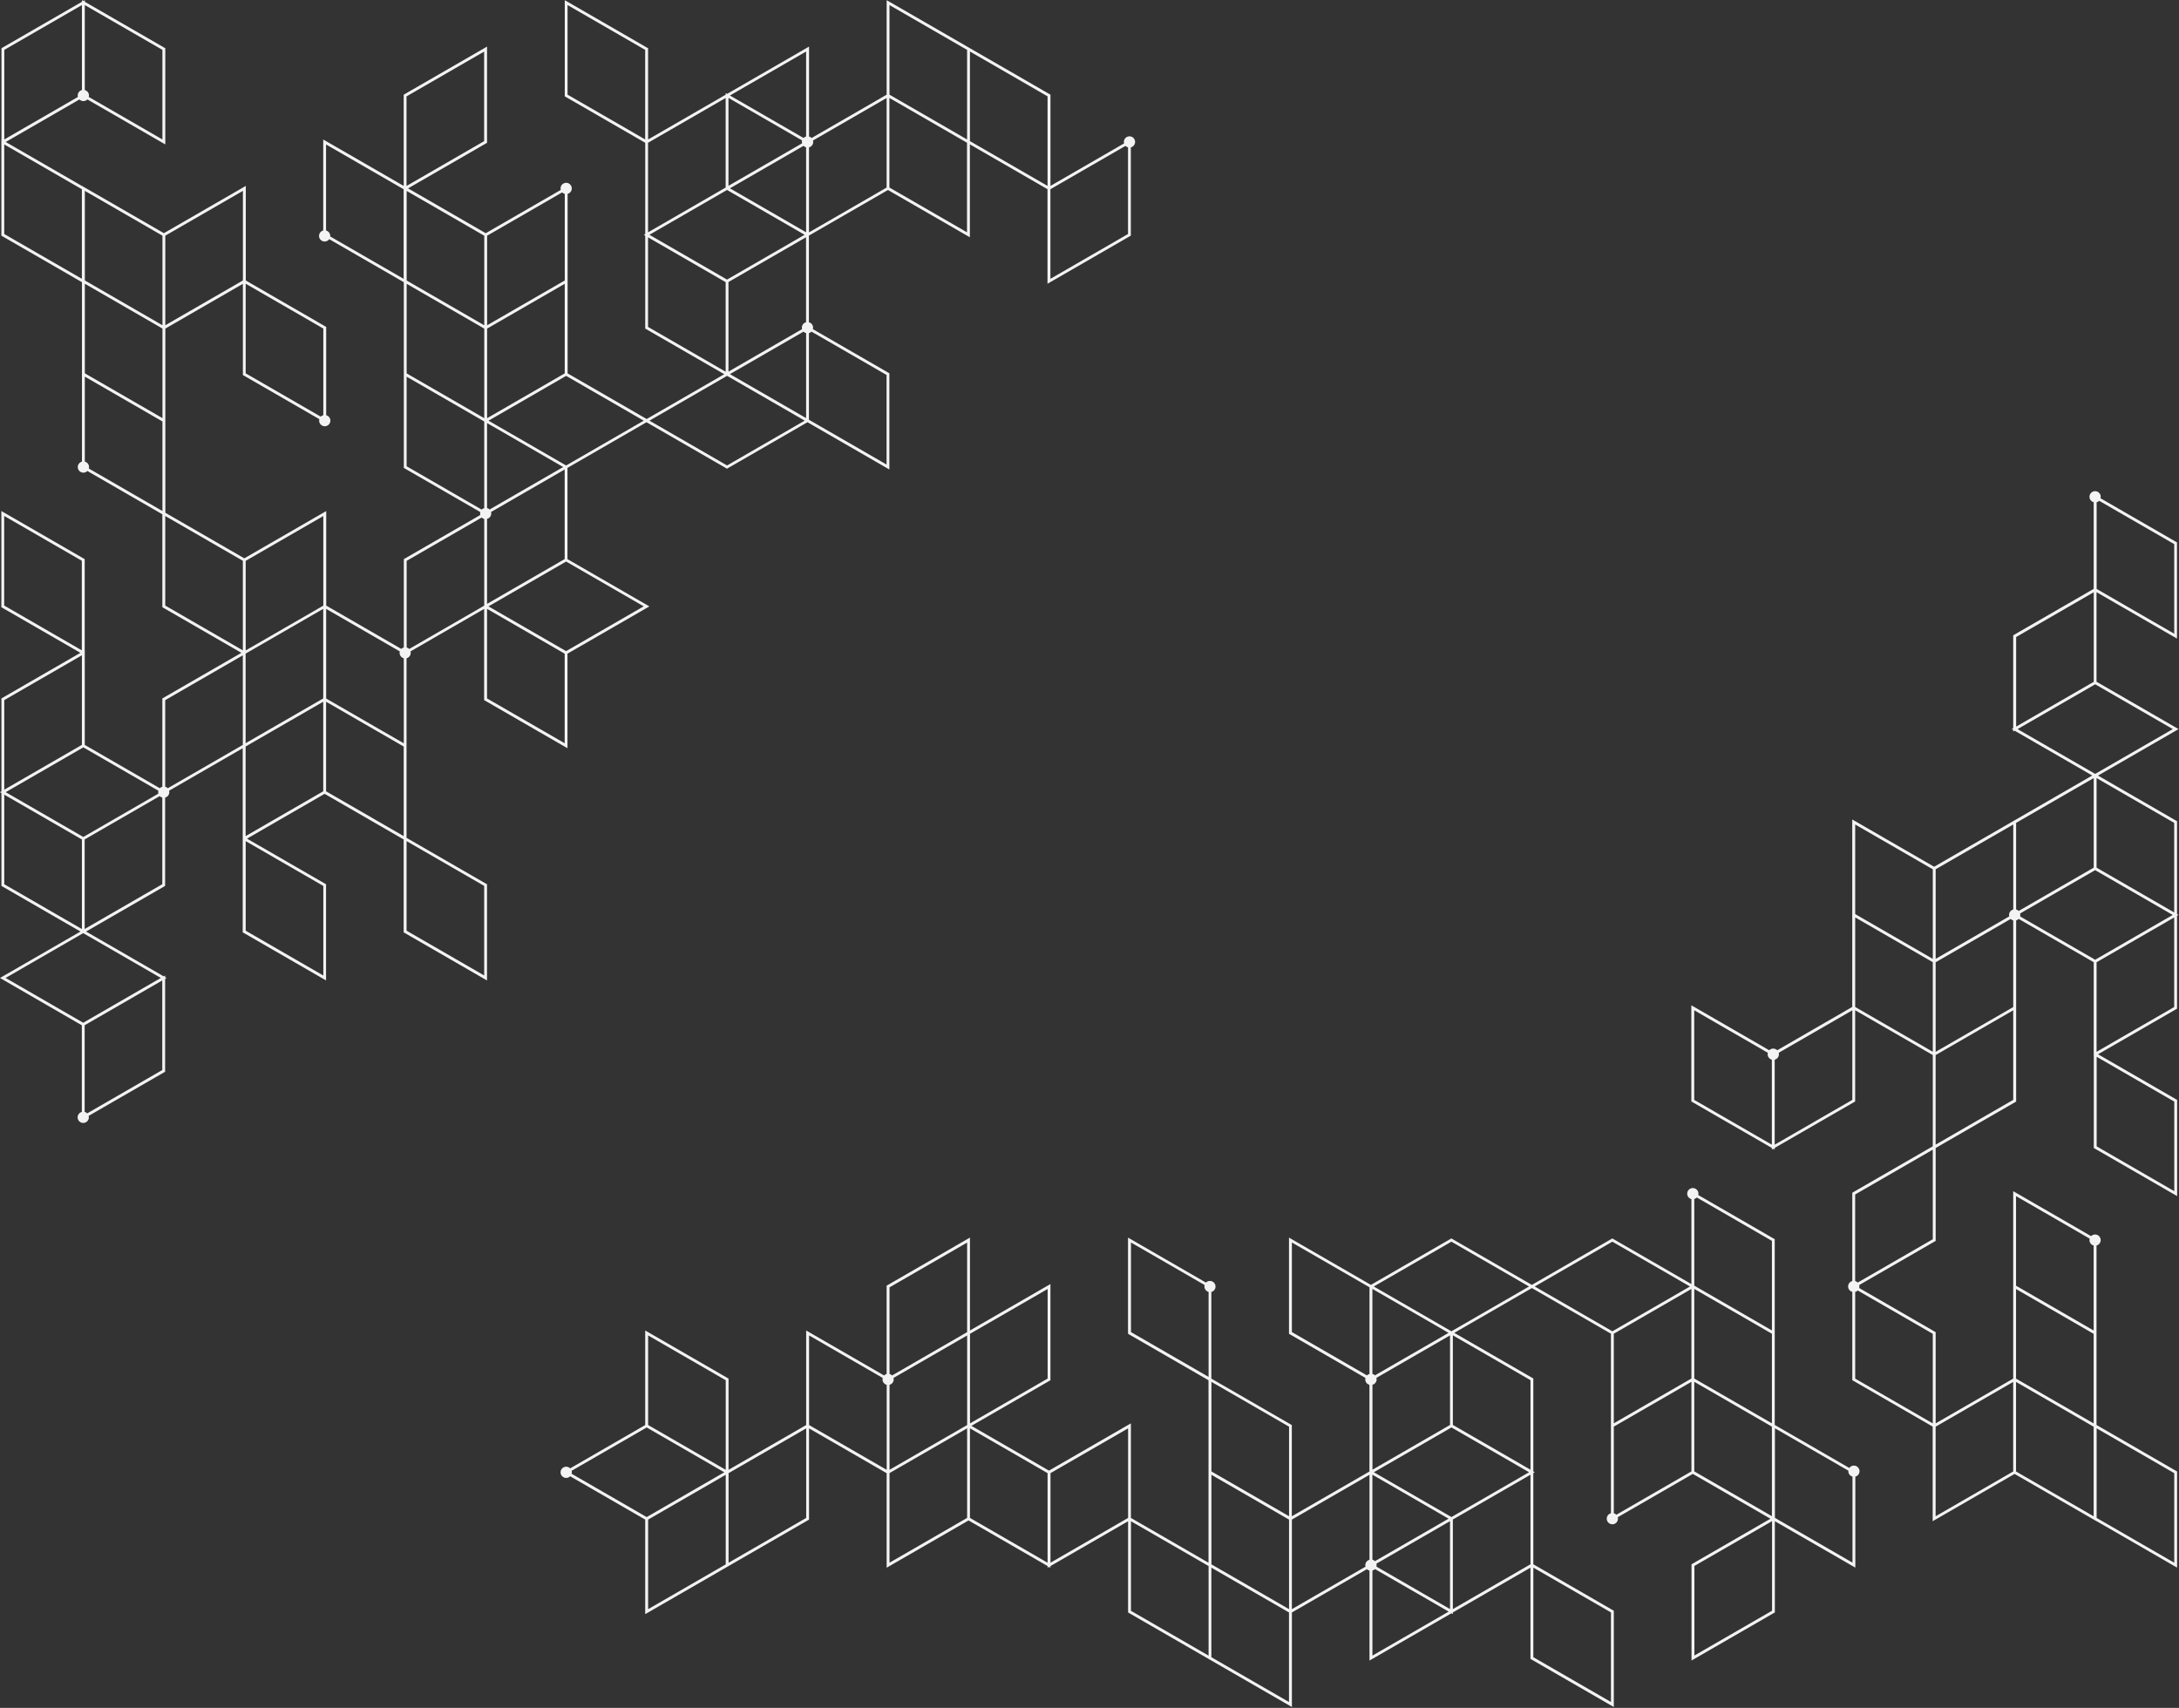 <svg xmlns="http://www.w3.org/2000/svg" width="1333" height="1045"><rect width="100%" height="100%" fill="#333333" stroke="none"/><path fill="#F3F3F3" d="M691.786 90.134v54.046l-50.983 29.428v-57.859l-47.485-27.417v56.845l-50.108-28.921-48.359 27.906v53.031a3.417 3.417 0 0 1 2.554 3.306c0 .315-.053.613-.14.893l46.365 26.769.437.245v58.856l-50.091-28.921-49.234 28.431-49.234-28.413-48.359 27.924v55.829l50.109 28.921-50.109 28.921v57.86l-50.546-29.184-.438-.245v-55.83l-45.052 26.017c.07.28.14.577.14.892a3.418 3.418 0 0 1-2.554 3.307v109.875l48.796 28.169.438.245v58.857l-50.547-29.184-.437-.245v-56.844L198.59 485.72l-47.484 27.416 47.921 27.661.438.245v58.857l-50.546-29.183-.438-.245V457.796l-45.052 26.017c.07.28.14.577.14.892a3.418 3.418 0 0 1-2.554 3.307v54.045l-48.359 27.924 47.484 27.416.875-.507v1.015l.874.507-.874.507v56.845l-46.802 27.014c.07.28.14.577.14.892 0 1.89-1.54 3.429-3.43 3.429a3.435 3.435 0 0 1-3.429-3.429 3.418 3.418 0 0 1 2.555-3.307v-53.03L-.008 598.394l49.234-28.413-47.921-27.679-.438-.245v-56.844l-.875-.508.875-.507v-56.845l48.324-27.906L1.27 371.786l-.438-.245v-58.857l50.546 29.183.438.245v55.848h.035v57.824l45.909 26.507a3.48 3.48 0 0 1 1.557-.893v-54.045l48.36-27.906-47.922-27.661-.438-.245v-56.862L53.443 288.19a3.429 3.429 0 0 1-2.432 1.014 3.434 3.434 0 0 1-3.429-3.429 3.417 3.417 0 0 1 2.554-3.307V172.663L1.27 144.442l-.438-.245V85.341l.07.052V29.511L50.136 1.097V.082l.875.508.875-.508v1.015l48.796 28.169.438.245v58.856L53.46 60.846a3.424 3.424 0 0 1-4.864 0L3.509 86.88l46.645 26.927v-.053l50.108 28.921 50.109-28.921v57.877l48.744 28.151.437.245v54.045a3.418 3.418 0 0 1 2.555 3.307c0 1.89-1.54 3.429-3.43 3.429a3.435 3.435 0 0 1-3.429-3.429c0-.315.053-.612.14-.892l-46.364-26.769-.438-.245V173.66l-47.431 27.382v112.692l48.306 27.888 50.109-28.92v57.841l45.909 26.507c.42-.42.963-.735 1.558-.892v-54.046l46.801-27.013c-.07-.28-.139-.578-.139-.893 0-.315.052-.612.139-.892l-46.364-26.769-.437-.245V172.681l-45.63-26.349a3.449 3.449 0 0 1-2.799 1.452c-1.89 0-3.43-1.54-3.43-3.429a3.417 3.417 0 0 1 2.555-3.307v-55.69l49.234 28.414v-55.83l50.983-29.429V87.37l-48.307 27.889 47.502 27.434 45.927-26.507c-.07-.28-.14-.577-.14-.892 0-1.89 1.54-3.43 3.43-3.43a3.435 3.435 0 0 1 3.429 3.43 3.416 3.416 0 0 1-2.555 3.306v109.858l48.359 27.924 47.485-27.417-47.922-27.661-.437-.245v-56.844l-.875-.508.875-.507V87.37l-48.797-28.169-.437-.245V.1l50.546 29.183.437.245v55.83l47.485-27.416v-1.015l.874.507 50.109-28.921v55.043a3.464 3.464 0 0 1 1.557.892l45.91-26.506V.1l49.234 28.413 50.546 29.166.437.245v55.83l45.052-26.017c-.07-.28-.14-.577-.14-.892a3.435 3.435 0 0 1 3.43-3.429 3.435 3.435 0 0 1 3.429 3.429 3.418 3.418 0 0 1-2.555 3.307ZM150.301 569.473l47.484 27.417v-54.815l-47.484-27.417ZM50.049 343.11 2.564 315.693v54.815l47.485 27.417ZM99.352 85.323V30.508L51.868 3.092v52.015a3.418 3.418 0 0 1 2.555 3.307c0 .315-.053.612-.14.892l45.052 26.017ZM50.119 55.107V3.092L2.634 30.508v54.815l45.053-26.017c-.07-.28-.14-.577-.14-.892a3.417 3.417 0 0 1 2.554-3.307Zm541.45 32.228-47.485-27.416v54.815l47.485 27.416V87.353Zm-98.451 2.782a3.328 3.328 0 0 1-1.557-.892l-45.035 25.999 46.61 26.909V90.117Zm-47.484 82.459v54.815l45.052-26.017c-.07-.28-.139-.577-.139-.892a3.417 3.417 0 0 1 2.554-3.307v-52.016l-47.484 27.417Zm47.484 31.23a3.47 3.47 0 0 1-1.557-.892l-45.035 25.999 46.61 26.909v-52.016Zm-48.359-32.735 47.485-27.416-21.573-12.457-25.912-14.96-47.484 27.417 21.573 12.457Zm.875-57.352 45.052-26.017c-.07-.28-.139-.577-.139-.892 0-.315.052-.612.139-.892l-45.052-26.017Zm96.701 115.701-45.91-26.506c-.42.42-.962.735-1.557.892v53.031l47.484 27.416v-54.815ZM297.95 317.478v52.016l47.484-27.417v-54.815l-45.052 26.017c.07.28.14.577.14.892a3.418 3.418 0 0 1-2.554 3.307Zm0-6.614a3.475 3.475 0 0 1 1.557.893l45.035-25.999-46.592-26.909Zm48.359 32.736-47.484 27.416 23.287 13.437 24.197 13.962 47.484-27.417-47.484-27.416Zm-48.359 83.753 47.484 27.416v-54.815l-47.484-27.416Zm-49.234 142.103 47.484 27.416v-54.815l-47.484-27.416Zm-1.749-112.675-15.537-8.975-31.948-18.441v54.815l47.485 27.417Zm-49.234-84.243-23.742 13.699-23.743 13.7v54.815l23.743-13.7 23.742-13.699Zm-47.485 139.059 47.485-27.417v-54.815l-23.742 13.7-23.743 13.699v54.815Zm-50.983-23.603a3.315 3.315 0 0 1-1.557-.892l-45.91 26.507v54.815l47.484-27.417v-53.03Zm0 166.72v-54.815l-47.484 27.416v53.031a3.315 3.315 0 0 1 1.557.892l45.91-26.506Zm-48.359-28.921 47.484-27.416-46.609-26.909-.875-.507-.875.507-46.609 26.909ZM2.617 541.042l47.484 27.417v-54.815L2.617 486.227Zm0-57.859 47.484-27.416v-54.815L2.617 428.368Zm48.359-25.894L3.492 484.705l21.572 12.457 25.912 14.959 45.927-26.524c-.07-.279-.14-.577-.14-.892 0-.315.053-.612.14-.892Zm50.109 24.109a3.321 3.321 0 0 1 1.557.893l45.909-26.507v-54.815l-47.484 27.416v53.031Zm0-110.872 47.484 27.416v-54.815l-47.484-27.416Zm-49.182-88.058a3.418 3.418 0 0 1 2.555 3.307c0 .315-.053.613-.14.892l45.052 26.017v-54.815l-47.484-27.416v52.015Zm47.484-81.444-47.484-27.416v54.815l47.484 27.416Zm-49.303-85.24L2.599 88.367v54.815l47.485 27.417Zm1.819 55.812 47.484 27.416v-54.815l-47.484-27.416Zm98.415 56.845 45.91 26.506c.42-.42.962-.735 1.557-.892v-53.031l-47.484-27.416v54.815Zm-1.714-57.825v-53.835l-47.484 27.416v54.815l47.431-27.381v-1.032h.035Zm49.181 145.13-47.484 27.416v54.815l23.742-13.699 23.742-13.7v-54.815Zm1.75 56.844v54.816l27.136 15.659 20.348 11.739v-52.015a3.417 3.417 0 0 1-2.554-3.307c0-.315.052-.612.14-.892l-45.053-26.017Zm49.234-29.428v53.031a3.315 3.315 0 0 1 1.557.892l45.909-26.507v-53.03a3.328 3.328 0 0 1-1.557-.892Zm0-57.859 45.909 26.506a3.47 3.47 0 0 1 1.557-.892v-53.031l-.874-.507-46.61-26.909v54.815Zm0-113.672 47.484 27.416v-54.815l-47.484-27.416Zm47.484 29.428-47.484-27.416v54.815l47.484 27.416ZM199.465 88.402v52.646a3.418 3.418 0 0 1 2.554 3.307c0 .105-.017.21-.035.314l44.948 25.947v-54.815l-47.485-27.416Zm96.7-56.844-47.484 27.416v54.815l47.484-27.416Zm49.304 87.042a3.306 3.306 0 0 1-1.557-.892l-45.909 26.507v54.815l47.484-27.417V118.6Zm-47.484 82.459v54.815l47.484-27.416v-54.815Zm48.359 28.921-47.484 27.417 47.467 27.416.874-.508 46.61-26.908-47.484-27.417Zm98.45 54.815 47.485-27.416-46.61-26.909-.875-.507-.874.507-46.61 26.909Zm-48.359-84.768 47.485 27.416v-54.815l-47.485-27.416Zm-1.749-169.519L347.201 3.092v54.815l47.485 27.416Zm1.749 56.844v54.816l47.485-27.417V59.936Zm50.109-28.92 45.035 25.999c.42-.42.962-.735 1.557-.893V31.523l-46.61 26.909Zm48.359 31.737v52.016l47.484-27.416V59.954L497.335 85.97c.07.28.14.578.14.893a3.416 3.416 0 0 1-2.554 3.306Zm49.234-87.042v54.797l47.484 27.416V30.525L544.137 3.109Zm96.701 55.812-47.485-27.416v54.815l47.485 27.416Zm1.749 56.845v54.815l47.484-27.417v-53.03a3.321 3.321 0 0 1-1.557-.893l-45.909 26.507Zm690.093 330.36-49.23 28.413 47.92 27.662.44.245v56.844l.87.508-.87.507v56.845l-48.33 27.906 47.94 27.679.44.245v58.856l-50.54-29.183-.44-.245v-55.847h-.04v-57.825l-45.91-26.506c-.42.42-.96.734-1.55.892v110.872l-49.24 28.414v56.845l-46.8 27.013c.09.298.14.595.14.91 0 .315-.05.613-.14.893l46.36 26.768.44.245v55.813l47.43-27.382V728.845l47.66 27.521a3.435 3.435 0 0 1 2.44-1.015c1.88 0 3.42 1.54 3.42 3.43a3.413 3.413 0 0 1-2.55 3.306v109.806l48.87 28.221.43.245v58.821l-49.3-28.466v.053l-50.11-28.921-50.11 28.921V872.89l-48.74-28.151-.44-.245v-54.045a3.414 3.414 0 0 1-2.55-3.307 3.414 3.414 0 0 1 2.55-3.307V729.79l49.24-28.414v-55.83l-47.49-27.416v55.83l-49.23 28.413v1.015l-.88-.507-.87.507v-1.015l-48.8-28.168-.44-.245v-58.857l47.66 27.521a3.433 3.433 0 0 1 4.87 0l45.91-26.506V501.414l50.1 28.921 48.36-27.906 48.36-27.924-47.48-27.416-.88.507v-1.015l-.87-.507.87-.507v-56.845l49.24-28.414v-53.03a3.423 3.423 0 0 1-2.56-3.307c0-1.89 1.54-3.429 3.43-3.429 1.89 0 3.43 1.539 3.43 3.429 0 .315-.05.612-.14.892l46.37 26.769.43.245v58.857l-49.23-28.414v54.815l50.11 28.921Zm-50.05 255.285 47.48 27.416V674.03l-47.48-27.416Zm47.43-197.933-47.49-27.416v54.815l47.49 27.416Zm0 57.859-47.49 27.417v54.815l47.49-27.417Zm-48.36 25.894 47.48-27.416-21.57-12.457-25.91-14.959-45.93 26.524c.07.28.14.577.14.892 0 .315-.05.612-.14.892l45.93 26.507Zm-50.11 28.921v-53.013a3.5 3.5 0 0 1-1.56-.892l-22.16 12.807-23.75 13.7v54.815l23.75-13.7 23.74-13.699Zm1.72 227.361 47.48 27.417v-54.815l-47.48-27.417Zm0-111.659v54.815l47.48 27.416v-52.016a3.413 3.413 0 0 1-2.55-3.306c0-.315.05-.613.14-.893l-45.06-26.016Zm49.3 196.9 47.48 27.417v-54.816l-47.48-27.416Zm-1.82-55.812-47.48-27.416v54.815l47.48 27.416Zm-96.7 54.815 47.48-27.416v-54.815l-47.43 27.381v1.032h-.03v53.8Zm-1.71-56.845v-54.815l-45.91-26.506a3.5 3.5 0 0 1-1.56.892v53.03l47.48 27.417Zm-47.49-140.091v53.031a3.3 3.3 0 0 1 1.56.892l45.93-26.506v-54.815l-47.49 27.416Zm96.7-57.859v-54.815l-23.74 13.699-23.74 13.7v54.815l47.48-27.416Zm-195.15-54.815v54.815l47.48 27.416v-52.015a3.425 3.425 0 0 1-2.55-3.307c0-.315.05-.612.14-.892l-45.05-26.017Zm49.23 30.216v52.015l47.49-27.416v-54.815l-45.05 25.999c.07.28.14.577.14.892a3.422 3.422 0 0 1-2.56 3.307Zm49.24-32.246 47.48 27.417v-54.815l-47.48-27.417Zm0-56.844 47.48 27.416v-54.815l-47.48-27.416Zm49.23-27.417v54.816l23.74-13.7 21.31-12.3c-.07-.279-.14-.577-.14-.892a3.423 3.423 0 0 1 2.56-3.307v-52.015l-47.49 27.416Zm49.24 24.617c.59.158 1.13.455 1.55.893l45.91-26.507v-54.815l-47.48 27.416v53.031Zm47.48-83.473.88.507.87-.507 46.61-26.909-47.48-27.416-47.49 27.416Zm-47.48-28.431 47.48-27.417v-54.815l-47.48 27.417Zm96.7-56.845v-54.815l-45.91-26.507c-.42.42-.97.735-1.56.893v53.03l47.48 27.417Zm-291.05 342.555c0 .315-.05.612-.14.892l46.36 26.769.44.245v113.655l45.63 26.349a3.454 3.454 0 0 1 2.8-1.453c1.89 0 3.43 1.54 3.43 3.43a3.412 3.412 0 0 1-2.55 3.306v55.69l-49.24-28.413v55.83l-50.98 29.423v-58.869l48.3-27.889-47.5-27.434-45.924 26.507c.07.28.14.577.14.892 0 1.89-1.54 3.429-3.429 3.429a3.434 3.434 0 0 1-3.429-3.429 3.417 3.417 0 0 1 2.554-3.307V816.045l-48.359-27.923-47.484 27.416 47.921 27.661.438.245v56.845l.875.507-.875.507v55.83l48.796 28.169.438.245v58.913l-50.546-29.19-.438-.24v-55.832l-47.484 27.416v1.015l-.875-.507-50.109 28.918V961a3.479 3.479 0 0 1-1.557-.892l-45.909 26.506v57.846l-49.234-28.42-50.546-29.163-.438-.245v-55.83l-47.484 27.416v1.015l-.875-.508-.875.508v-1.015l-48.359-27.906-50.108 28.921v-57.842l-47.484-27.416v55.829l-50.984 29.429-49.234 28.413v-57.859l-45.909-26.507a3.427 3.427 0 0 1-2.432 1.015 3.435 3.435 0 0 1-3.43-3.429c0-1.89 1.54-3.429 3.43-3.429.962 0 1.819.385 2.432 1.015l45.909-26.507v-57.859l50.546 29.183.438.245v55.83l47.484-27.416v-57.842l47.659 27.521c.42-.42.962-.735 1.557-.892v-54.046l50.984-29.428v56.845l49.234-28.414v58.857l-48.359 27.906 47.466 27.399 50.109-28.921v57.859l47.484 27.417v-111.66l-48.796-28.169-.438-.245v-58.856l47.66 27.521a3.424 3.424 0 0 1 2.432-1.015 3.435 3.435 0 0 1 3.429 3.429 3.418 3.418 0 0 1-2.555 3.307v53.03l48.797 28.169.437.245v55.83l47.484-27.416v-53.031a3.418 3.418 0 0 1-2.554-3.307c0-.315.053-.612.14-.892l-46.364-26.769-.438-.245v-58.856l50.109 28.92 49.234-28.413 49.233 28.413 49.234-28.413 48.361 27.924v-52.016a3.423 3.423 0 0 1-2.56-3.307 3.435 3.435 0 0 1 3.43-3.429c1.89 0 3.43 1.54 3.43 3.429Zm44.91 28.921-45.91-26.506c-.42.419-.96.734-1.55.892v53.03l.87.508 46.61 26.909v-54.815Zm-96.698 111.66 47.488-27.416v-54.816l-47.488 27.417Zm49.238-27.416 47.48 27.416v-54.815l-47.48-27.417Zm47.48 29.428-47.48-27.416v54.815l47.48 27.416Zm49.3 83.229v-52.646a3.414 3.414 0 0 1-2.55-3.307c0-.105.02-.21.03-.315l-44.94-25.946v54.815l47.48 27.416Zm-96.7 56.841 47.49-27.413v-54.815l-47.49 27.416V1013Zm-49.301-87.04a3.316 3.316 0 0 1 1.557.893l45.914-26.507v-54.815l-47.488 27.416v53.031Zm-99.325-52.523-47.484 27.417 21.573 12.457 25.911 14.959 47.484-27.416-21.572-12.458Zm-48.359 80.937a3.315 3.315 0 0 1 1.557.892l45.035-25.999-46.609-26.909v52.016Zm47.484-23.602-45.052 26.016c.07.28.14.578.14.893 0 .315-.052.612-.14.892l45.052 26.017Zm0-58.857V817.06l-45.052 26.017c.07.28.14.577.14.892a3.418 3.418 0 0 1-2.554 3.307v52.015l47.484-27.416Zm-47.484-31.23a3.464 3.464 0 0 1 1.557.892l45.035-25.999-46.609-26.909v52.016Zm96.701 3.814-47.485-27.417v54.816l47.485 27.416Zm1.749 169.521 47.485 27.41v-54.811l-47.485-27.416v54.847Zm-1.749-56.847v-54.815l-47.485 27.416v54.816Zm-50.109 28.921-45.035-25.999c-.42.42-.962.735-1.557.892v52.073l46.61-26.913Zm-97.628 55.356v-54.813l-47.484-27.417V1014Zm-147.684-85.239v-54.815l-47.484-27.416v54.815Zm-96.701 0 47.485-27.416V873.94l-23.743 13.699-23.742 13.699v54.816Zm47.485-139.059-23.743 13.7-21.31 12.3c.07.28.14.577.14.892a3.417 3.417 0 0 1-2.554 3.307v52.015l23.742-13.699 23.742-13.699v-54.816Zm-98.451 56.845-47.484 27.416v54.816l47.484-27.417Zm-96.7 110.645 47.484-27.416v-54.815l-47.484 27.416Zm-46.802-82.861 45.927 26.506 47.484-27.416-21.572-12.457-25.912-14.959-45.927 26.506c.07.28.14.578.14.893 0 .314-.053.612-.14.892Zm94.286-57.23-47.484-27.416v54.815l47.484 27.416Zm50.983-27.399v54.816l47.485 27.416v-52.016a3.417 3.417 0 0 1-2.555-3.307c0-.315.053-.612.14-.892l-45.052-26.017Zm96.701-56.844-47.484 27.416v53.031a3.315 3.315 0 0 1 1.557.892l22.167-12.807 23.743-13.7v-54.815Zm49.234 28.413-47.484 27.417v54.815l47.484-27.416Zm49.234 85.259-47.484 27.416v54.815l47.484-27.416Zm1.749 56.844v54.815l47.485 27.421v-54.819Zm96.701 53.801v-54.798l-47.484-27.416v54.797ZM691.873 760.25v54.815l47.485 27.417v-52.016a3.418 3.418 0 0 1-2.555-3.307c0-.315.053-.612.14-.892l-45.052-26.017Zm96.701 112.675-47.484-27.416v54.815l47.484 27.416Zm1.75 111.66 45.052-26c-.07-.279-.14-.577-.14-.892a3.418 3.418 0 0 1 2.554-3.307v-52.015l-47.484 27.416v54.815Zm0-169.52 45.909 26.507a3.47 3.47 0 0 1 1.557-.892v-53.031l-47.484-27.416v54.815Zm97.575-55.322-47.484 27.416 46.609 26.909.875.508.875-.508 46.609-26.909Zm50.984 27.416 47.484 27.417 47.483-27.417-47.483-27.416Z"/></svg>